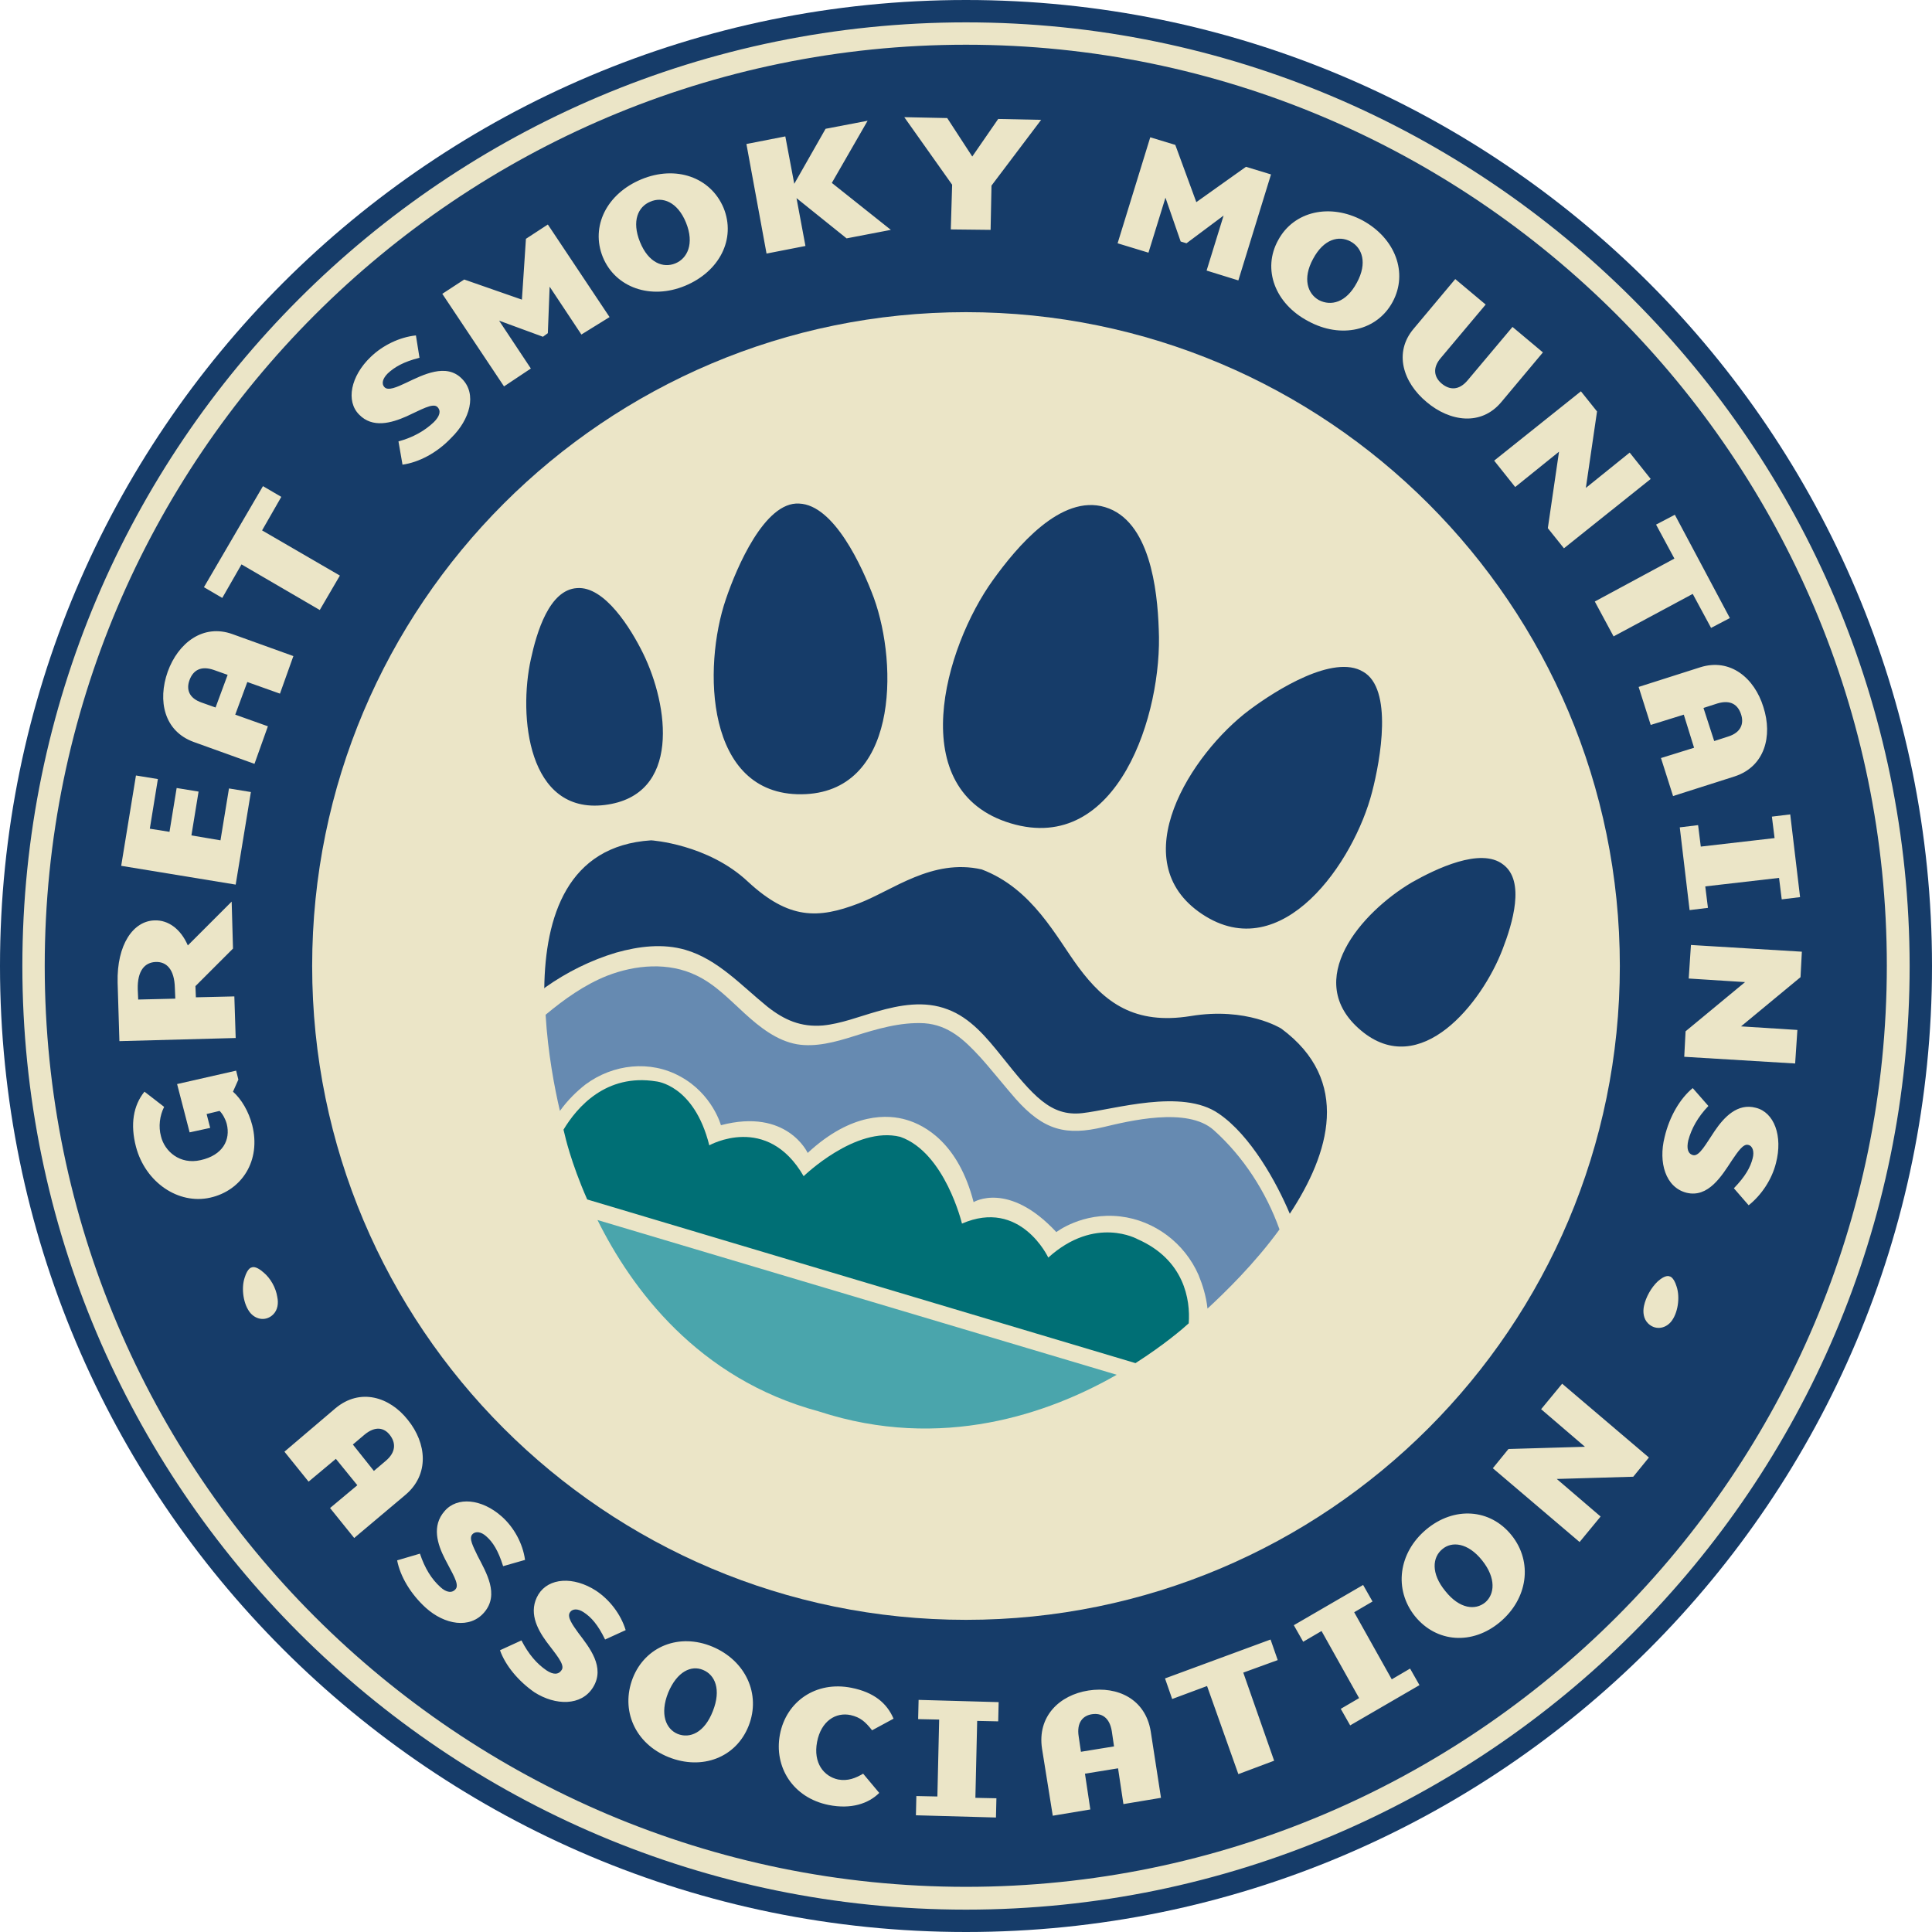 <?xml version="1.0" encoding="UTF-8"?>
<svg xmlns="http://www.w3.org/2000/svg" width="200" height="200" viewBox="0 0 200 200" fill="none">
  <g clip-path="url(#clip0_1_13)">
    <path d="M100 200C155.228 200 200 155.229 200 100C200 44.772 155.228 3.05176e-05 100 3.05176e-05C44.772 3.05176e-05 0 44.772 0 100C0 155.229 44.772 200 100 200Z" fill="#163C69"></path>
    <path d="M100 2.315C46.111 2.315 2.315 46.111 2.315 100C2.315 153.843 46.111 197.685 100 197.685C153.843 197.685 197.685 153.889 197.685 100C197.639 46.111 153.843 2.315 100 2.315ZM100 195.324C47.407 195.324 4.63 152.546 4.63 100C4.63 47.407 47.407 4.63 100 4.63C152.546 4.63 195.324 47.407 195.324 99.954C195.324 152.546 152.546 195.324 100 195.324Z" fill="#EBE5C7"></path>
    <path d="M100 167.685C137.382 167.685 167.685 137.382 167.685 100C167.685 62.618 137.382 32.315 100 32.315C62.618 32.315 32.315 62.618 32.315 100C32.315 137.382 62.618 167.685 100 167.685Z" fill="#EBE5C7"></path>
    <path d="M171.62 132.639C172.454 131.898 172.824 132.13 172.824 132.13C172.824 132.13 173.241 132.13 173.565 133.194C173.935 134.306 173.704 135.972 172.963 136.852C172.315 137.593 171.296 137.685 170.602 136.991C170.139 136.528 170.046 135.833 170.185 135.185C170.37 134.306 170.926 133.287 171.62 132.639ZM27.268 131.713C26.435 130.972 26.065 131.204 26.065 131.204C26.065 131.204 25.648 131.204 25.324 132.269C24.954 133.38 25.185 135.046 25.926 135.926C26.574 136.667 27.593 136.759 28.287 136.065C28.75 135.602 28.843 134.907 28.704 134.259C28.565 133.333 28.009 132.315 27.268 131.713ZM34.722 145.787C37.269 143.657 40.324 144.583 42.222 146.991C44.167 149.398 44.491 152.639 41.944 154.769L36.667 159.213L34.167 156.111L36.991 153.75L34.769 151.019L31.945 153.38L29.445 150.278L34.722 145.787ZM38.704 152.269L39.907 151.25C41.019 150.324 40.972 149.352 40.37 148.565C39.769 147.778 38.843 147.593 37.731 148.519L36.528 149.537L38.704 152.269ZM41.111 161.528L43.472 160.833C43.981 162.361 44.676 163.472 45.602 164.306C46.204 164.861 46.806 164.954 47.176 164.491C47.593 163.981 46.759 162.778 46.065 161.389C45.278 159.861 44.676 157.963 46.019 156.435C47.315 154.907 49.861 155.139 51.944 156.991C53.194 158.102 54.12 159.769 54.352 161.481L52.083 162.13C51.574 160.509 51.019 159.63 50.324 159.028C49.815 158.565 49.213 158.472 48.889 158.843C48.519 159.259 48.981 160.093 49.444 161.065C50.324 162.778 51.713 165.046 50.139 166.898C48.657 168.657 46.019 168.194 44.074 166.435C42.5 165 41.435 163.194 41.111 161.528ZM51.759 170.833L53.981 169.815C54.722 171.25 55.556 172.222 56.574 172.917C57.269 173.38 57.824 173.38 58.148 172.87C58.519 172.315 57.5 171.204 56.574 169.954C55.556 168.565 54.676 166.806 55.741 165.046C56.806 163.333 59.352 163.148 61.713 164.676C63.102 165.602 64.259 167.083 64.769 168.75L62.639 169.722C61.898 168.194 61.204 167.407 60.417 166.898C59.861 166.528 59.259 166.481 58.981 166.944C58.704 167.407 59.259 168.194 59.861 169.028C61.019 170.556 62.685 172.593 61.389 174.676C60.185 176.62 57.5 176.574 55.324 175.185C53.657 174.028 52.315 172.407 51.759 170.833ZM65.509 173.704C66.806 170.417 70.324 169.028 73.75 170.463C77.176 171.898 78.796 175.37 77.5 178.657C76.204 181.944 72.685 183.287 69.213 181.898C65.741 180.509 64.213 177.037 65.509 173.704ZM73.796 177.13C74.676 174.907 74.028 173.38 72.778 172.87C71.574 172.361 70.093 173.009 69.167 175.231C68.287 177.454 68.935 178.981 70.139 179.491C71.389 180 72.917 179.398 73.796 177.13ZM80.741 179.537C81.389 176.157 84.445 173.981 88.148 174.722C90.463 175.185 91.806 176.296 92.5 177.917L90.278 179.12C89.583 178.241 89.074 177.778 88.056 177.546C86.528 177.222 85 178.148 84.583 180.324C84.167 182.5 85.278 183.889 86.759 184.213C87.778 184.398 88.565 184.074 89.352 183.611L91.019 185.602C89.907 186.713 88.102 187.315 85.787 186.852C82.083 186.111 80.093 182.917 80.741 179.537ZM94.861 185.926L97.037 185.972L97.222 178.009L95.046 177.963L95.093 175.972L103.38 176.204L103.333 178.194L101.157 178.148L100.972 186.111L103.148 186.157L103.102 188.148L94.815 187.917L94.861 185.926ZM107.87 181.019C107.361 177.685 109.676 175.463 112.685 175C115.694 174.537 118.565 175.88 119.12 179.213L120.185 186.111L116.296 186.759L115.741 183.056L112.315 183.611L112.87 187.315L108.982 187.963L107.87 181.019ZM115.324 180.787L115.093 179.213C114.861 177.778 114.028 177.315 113.056 177.454C112.083 177.593 111.435 178.333 111.667 179.769L111.898 181.343L115.324 180.787ZM124.954 174.537L121.343 175.88L120.602 173.75L131.528 169.722L132.269 171.852L128.704 173.148L131.898 182.269L128.194 183.657L124.954 174.537ZM138.796 176.898L140.694 175.787L136.806 168.843L134.907 169.954L133.935 168.241L141.111 164.074L142.083 165.787L140.185 166.898L144.074 173.843L145.972 172.731L146.944 174.444L139.769 178.611L138.796 176.898ZM146.481 167.315C144.259 164.537 144.769 160.741 147.639 158.333C150.509 155.926 154.259 156.157 156.481 158.935C158.704 161.713 158.148 165.509 155.278 167.917C152.407 170.324 148.704 170.046 146.481 167.315ZM153.426 161.528C151.944 159.676 150.278 159.537 149.306 160.37C148.287 161.204 148.102 162.87 149.63 164.722C151.111 166.574 152.731 166.713 153.75 165.88C154.722 165.046 154.907 163.38 153.426 161.528ZM154.537 151.991L156.157 150L164.074 149.769L159.537 145.88L161.713 143.241L170.694 150.88L169.074 152.87L161.157 153.102L165.694 156.991L163.519 159.63L154.537 151.991ZM21.389 115.324L21.759 116.759L19.63 117.222L18.333 112.222L24.445 110.833L24.676 111.759L24.12 113.009C25 113.796 25.741 115.046 26.111 116.481C27.037 120.139 25.046 123.241 21.759 123.981C18.472 124.722 15.046 122.407 14.074 118.704C13.472 116.389 13.796 114.444 14.954 113.009L16.991 114.583C16.528 115.509 16.389 116.62 16.667 117.639C17.037 119.167 18.611 120.602 20.787 120.093C23.056 119.583 23.889 118.009 23.472 116.343C23.333 115.833 23.056 115.324 22.732 115L21.389 115.324ZM12.361 107.778L12.176 101.713C12.083 97.778 13.796 95.324 16.018 95.278C17.407 95.231 18.704 96.157 19.445 97.87L23.982 93.333L24.12 98.195L20.232 102.083L20.278 103.241L24.259 103.148L24.398 107.454L12.361 107.778ZM18.102 102.269C18.056 100.324 17.222 99.537 16.111 99.583C15 99.63 14.213 100.463 14.259 102.407L14.306 103.472L18.148 103.38L18.102 102.269ZM12.546 89.63L14.074 80.278L16.343 80.648L15.509 85.787L17.546 86.111L18.287 81.574L20.556 81.945L19.815 86.481L22.824 86.991L23.704 81.62L25.972 81.991L24.398 91.574L12.546 89.63ZM20.046 76.806C16.991 75.695 16.296 72.546 17.361 69.537C18.426 66.574 21.018 64.537 24.074 65.648L30.37 67.917L28.982 71.806L25.602 70.602L24.352 73.981L27.732 75.185L26.343 79.074L20.046 76.806ZM23.565 69.861L22.13 69.352C20.787 68.889 20 69.398 19.63 70.37C19.259 71.343 19.537 72.269 20.88 72.731L22.315 73.241L23.565 69.861ZM25 58.426L23.009 61.898L21.111 60.787L27.222 50.324L29.12 51.435L27.13 54.907L35.185 59.583L33.102 63.148L25 58.426ZM41.667 48.102L41.25 45.694C42.778 45.278 43.981 44.583 44.907 43.704C45.509 43.102 45.694 42.546 45.278 42.13C44.815 41.667 43.519 42.454 42.083 43.102C40.509 43.796 38.565 44.352 37.176 42.917C35.787 41.528 36.296 38.935 38.38 36.944C39.63 35.741 41.343 34.907 43.056 34.722L43.426 37.037C41.759 37.454 40.833 38.009 40.139 38.657C39.63 39.167 39.444 39.722 39.815 40.093C40.185 40.463 41.065 40.093 42.037 39.63C43.796 38.796 46.204 37.546 47.824 39.213C49.398 40.787 48.657 43.426 46.713 45.324C45.231 46.898 43.333 47.87 41.667 48.102ZM60.185 34.63L56.898 29.676L56.713 34.491L56.204 34.861L51.667 33.194L54.954 38.148L52.176 40L45.787 30.417L48.056 28.935L54.028 31.018L54.444 24.722L56.713 23.241L63.102 32.824L60.185 34.63ZM62.407 26.62C61.111 23.426 62.824 20.046 66.389 18.565C69.954 17.083 73.565 18.333 74.907 21.528C76.204 24.722 74.491 28.102 70.926 29.583C67.361 31.065 63.704 29.768 62.407 26.62ZM71.019 23.056C70.139 20.88 68.565 20.324 67.315 20.88C66.065 21.389 65.37 22.87 66.25 25.046C67.13 27.222 68.657 27.778 69.907 27.268C71.157 26.759 71.898 25.232 71.019 23.056ZM77.269 14.907L81.296 14.12L82.222 19.028L85.463 13.333L89.815 12.5L86.111 18.935L92.222 23.796L87.639 24.676L82.454 20.509L83.38 25.463L79.352 26.25L77.269 14.907ZM98.565 19.12L93.611 12.13L98.056 12.222L100.648 16.204L103.333 12.315L107.778 12.407L102.639 19.213L102.546 23.796L98.426 23.75L98.565 19.12ZM124.907 28.009L126.667 22.315L122.824 25.185L122.222 25L120.648 20.463L118.889 26.157L115.694 25.185L119.074 14.213L121.667 15L123.843 20.926L128.982 17.268L131.574 18.056L128.194 29.028L124.907 28.009ZM132.315 24.861C133.935 21.852 137.685 21.018 141.065 22.824C144.444 24.676 145.787 28.241 144.167 31.25C142.546 34.259 138.796 35.093 135.417 33.241C131.991 31.435 130.648 27.87 132.315 24.861ZM140.463 29.259C141.574 27.222 141.019 25.648 139.815 25C138.611 24.352 137.037 24.722 135.926 26.806C134.815 28.843 135.37 30.417 136.528 31.065C137.778 31.713 139.352 31.343 140.463 29.259ZM146.343 34.028L150.648 28.889L153.796 31.528L149.167 37.037C148.241 38.102 148.472 39.074 149.259 39.722C150.046 40.37 151.019 40.463 151.944 39.352L156.574 33.843L159.722 36.481L155.417 41.62C153.333 44.12 150.093 43.657 147.685 41.62C145.231 39.583 144.259 36.481 146.343 34.028ZM163.657 40.509L165.324 42.593L164.167 50.509L168.704 46.852L170.88 49.583L161.898 56.759L160.231 54.676L161.389 46.759L156.852 50.417L154.676 47.685L163.657 40.509ZM173.333 57.824L171.435 54.306L173.38 53.287L179.074 63.981L177.13 65L175.231 61.481L167.037 65.88L165.093 62.269L173.333 57.824ZM176.019 69.074C179.12 68.102 181.62 70.185 182.546 73.195C183.519 76.204 182.685 79.352 179.583 80.37L173.194 82.407L171.944 78.472L175.37 77.407L174.306 73.981L170.88 75.046L169.63 71.111L176.019 69.074ZM177.454 76.713L178.889 76.25C180.231 75.833 180.556 74.907 180.231 73.935C179.907 72.963 179.167 72.407 177.778 72.824L176.343 73.287L177.454 76.713ZM175.787 85.417L176.065 87.639L183.704 86.759L183.426 84.537L185.324 84.306L186.343 92.87L184.444 93.102L184.167 90.88L176.528 91.759L176.806 93.981L174.907 94.213L173.889 85.648L175.787 85.417ZM186.528 98.519L186.389 101.157L180.231 106.25L186.065 106.62L185.833 110.093L174.352 109.398L174.491 106.759L180.648 101.667L174.815 101.296L175.046 97.824L186.528 98.519ZM175.231 112.639L176.852 114.491C175.741 115.648 175.093 116.852 174.769 118.056C174.583 118.889 174.722 119.444 175.278 119.583C175.926 119.722 176.62 118.38 177.5 117.083C178.472 115.648 179.861 114.167 181.759 114.676C183.657 115.139 184.583 117.593 183.843 120.417C183.426 122.083 182.361 123.704 181.019 124.769L179.491 123.009C180.694 121.759 181.204 120.833 181.435 119.907C181.62 119.213 181.435 118.611 180.972 118.519C180.463 118.38 179.907 119.213 179.306 120.093C178.241 121.713 176.852 124.028 174.583 123.472C172.407 122.917 171.667 120.324 172.315 117.731C172.824 115.556 173.935 113.704 175.231 112.639Z" fill="#EBE5C7"></path>
    <path d="M114.398 52.5C109.815 51.111 105.232 56.667 102.824 60C97.731 67.037 93.519 81.898 104.63 85.231C115.741 88.565 120.37 73.796 119.954 65.139C119.815 61.019 119.028 53.889 114.398 52.5ZM82.731 52.13C79.167 51.898 76.25 58.75 75.139 62.037C72.731 69.074 73.009 82.315 82.963 82.222C92.917 82.13 93.009 68.935 90.463 61.898C89.259 58.657 86.343 52.269 82.731 52.13ZM59.722 60.88C56.852 61.065 55.556 65.463 54.954 68.241C53.657 74.12 54.63 84.306 62.593 83.333C70.556 82.361 69.213 73.009 66.574 67.639C65.324 65.093 62.593 60.648 59.722 60.88ZM141.111 69.537C144.213 71.296 142.917 78.611 142.037 81.991C140.185 89.213 132.732 100.139 124.444 94.63C116.157 89.12 123.333 78.009 129.306 73.519C132.083 71.435 138.056 67.685 141.111 69.537ZM155.602 89.491C157.917 91.204 156.574 95.602 155.556 98.241C153.426 103.843 147.037 111.852 140.88 106.667C134.722 101.481 140.972 94.398 146.157 91.343C148.611 89.954 153.287 87.685 155.602 89.491ZM63.796 98.611C66.111 97.963 68.611 97.639 70.972 98.333C74.306 99.306 76.759 102.037 79.445 104.213C81.204 105.602 82.917 106.343 85.185 106.157C87.083 105.972 88.935 105.231 90.741 104.722C93.148 104.028 95.695 103.565 98.102 104.491C100.463 105.37 102.13 107.407 103.657 109.306C106.944 113.426 108.75 115.602 112.037 115.231C115.324 114.861 122.361 112.639 126.157 115.278C129.491 117.546 132.176 122.454 133.519 125.648C137.639 119.398 139.907 111.852 132.639 106.481C132.639 106.481 129.074 104.213 123.241 105.185C117.454 106.111 114.352 103.796 111.62 100.093C109.352 97.037 106.898 91.991 101.62 90C96.481 88.843 92.407 92.176 88.889 93.519C84.676 95.139 81.667 95.185 77.454 91.296C73.287 87.361 67.407 86.991 67.407 86.991C58.704 87.546 56.435 94.954 56.343 102.315L56.435 102.222C58.657 100.648 61.157 99.398 63.796 98.611Z" fill="#163C69"></path>
    <path d="M84.769 146.111C97.5 150.278 108.657 146.296 115.602 142.315L61.852 126.296C65.37 133.38 72.222 142.731 84.769 146.111Z" fill="#4AA5AC"></path>
    <path d="M117.778 128.287C117.778 128.287 113.38 125.787 108.518 130.185C108.518 130.185 105.648 124.028 99.583 126.667C99.583 126.667 97.824 119.306 93.194 117.685C88.565 116.528 83.194 121.759 83.194 121.759C79.398 115.185 73.426 118.565 73.426 118.565C71.852 112.269 67.917 111.944 67.917 111.944C62.731 111.111 59.722 114.63 58.333 116.944L58.472 117.5C58.472 117.5 59.074 120.278 60.787 124.167L117.546 141.111C120.509 139.213 122.454 137.546 123.056 136.991C123.241 134.537 122.593 130.417 117.778 128.287Z" fill="#006F75"></path>
    <path d="M125.648 116.991C122.917 114.537 116.806 116.065 114.259 116.667C110.37 117.593 108.056 117.037 105.139 113.75C104.12 112.593 102.454 110.509 101.435 109.398C99.815 107.639 98.195 106.111 95.695 105.926C93.195 105.787 90.741 106.528 88.38 107.269C86.481 107.87 84.445 108.426 82.5 108.102C80.417 107.731 78.657 106.343 77.083 104.907C75.509 103.472 74.028 101.898 72.083 100.972C69.213 99.583 65.787 99.861 62.824 101.019C60.509 101.944 58.426 103.426 56.481 105.046C56.713 108.981 57.407 112.639 57.963 115C58.796 113.843 59.722 112.963 60.602 112.269C63.472 110.139 67.315 109.722 70.417 111.435C73.75 113.241 74.63 116.481 74.63 116.481C81.481 114.676 83.611 119.352 83.611 119.352C88.195 115.093 91.991 115.37 93.843 115.926C95.741 116.481 99.213 118.333 100.787 124.444C100.787 124.444 104.398 122.222 109.352 127.546C109.352 127.546 112.037 125.463 115.972 125.926C119.537 126.343 122.639 128.704 124.074 131.991C124.491 133.009 124.861 134.167 125 135.463C126.806 133.796 129.861 130.833 132.454 127.269C131.065 123.38 128.704 119.722 125.648 116.991Z" fill="#668AB1"></path>
  </g>
  <defs>
    <clipPath id="clip0_1_13">
      <rect width="200" height="200" fill="white"></rect>
    </clipPath>
  </defs>
</svg>
